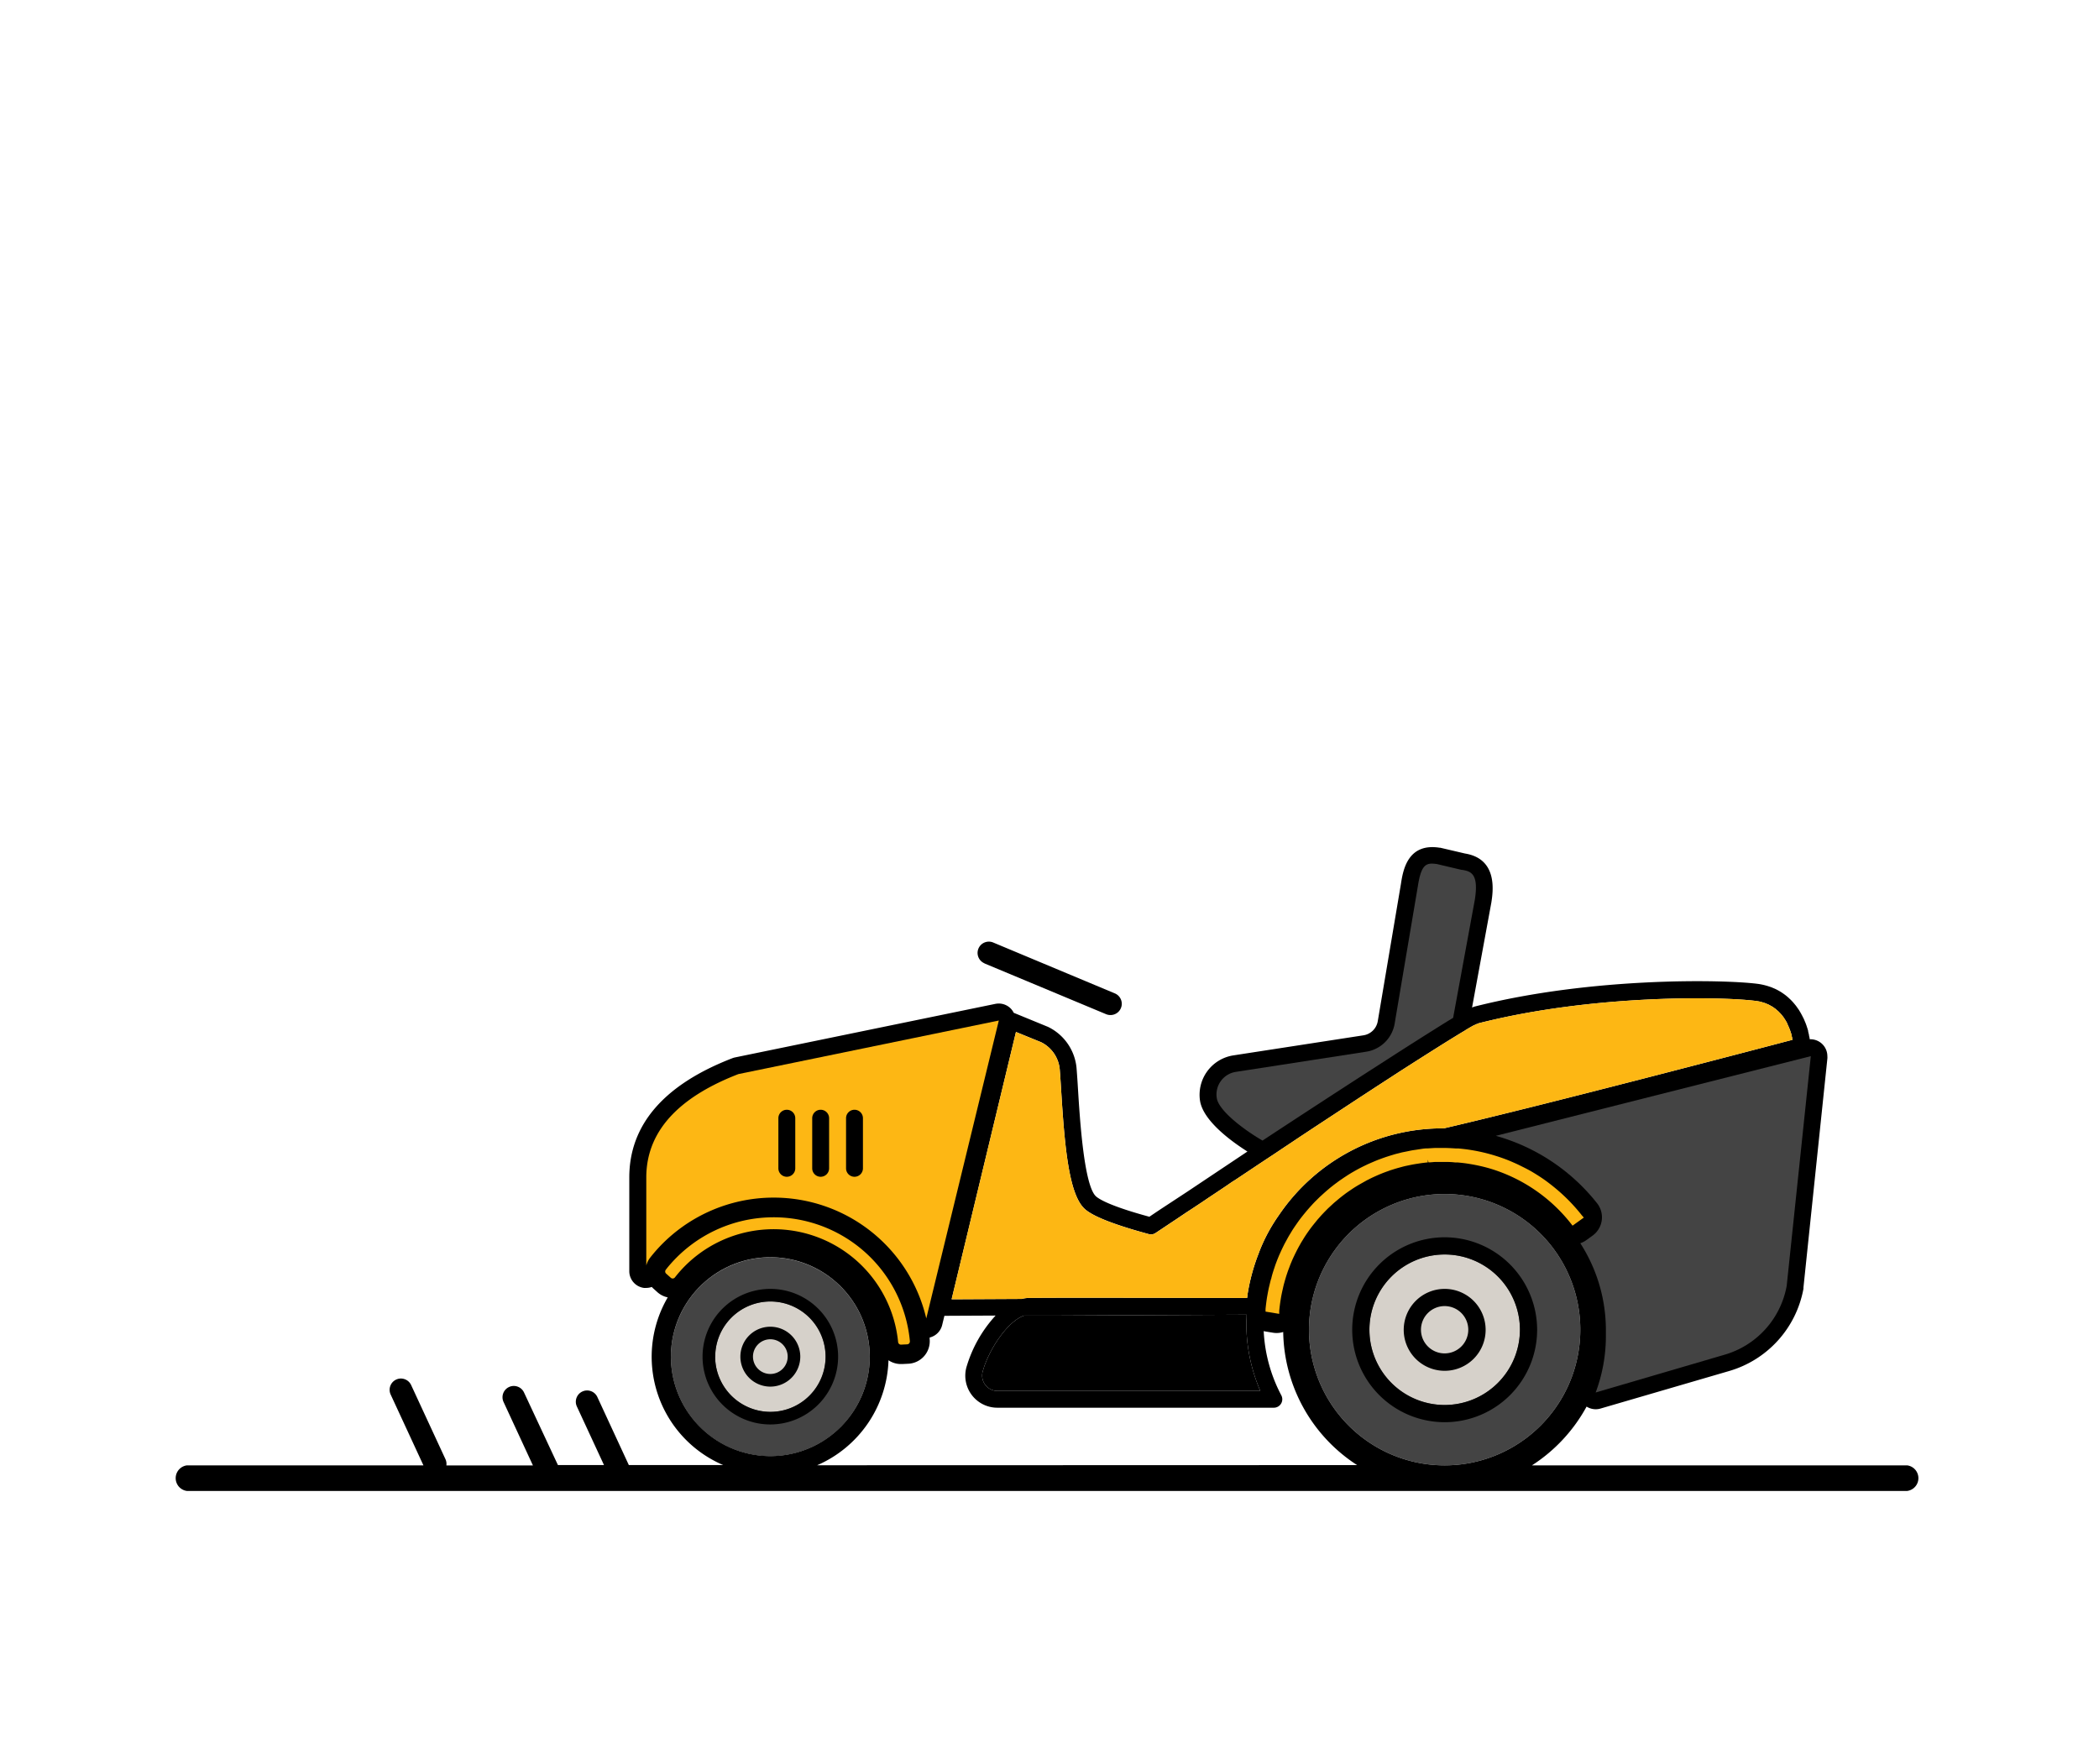 <svg xmlns="http://www.w3.org/2000/svg" viewBox="0 0 410 344.58"><defs><style>.cls-1{fill:#444}.cls-2{fill:#d6d1ca}.cls-3{fill:#fdb714}</style></defs><g id="Heftruck"><circle class="cls-1" cx="150.47" cy="265.02" r="19.42" transform="rotate(-67.5 150.471 265.022)"/><path class="cls-1" d="M282.24 286.23h-.11a26.5 26.5 0 1 1 .11 0z"/><path class="cls-2" d="M282.19 274.44a14.7 14.7 0 1 1 14.7-14.7 14.72 14.72 0 0 1-14.7 14.7zM139.69 265a10.78 10.78 0 1 1 10.78 10.78A10.8 10.8 0 0 1 139.69 265z"/><path d="M372.48 286.23h-73.24a31.68 31.68 0 0 0 10.67-11.48 3.35 3.35 0 0 0 1.77.52 3.31 3.31 0 0 0 .93-.13l25.12-7.33a20.6 20.6 0 0 0 14.54-16.08 2 2 0 0 0 0-.24l4.67-44.7a2.63 2.63 0 0 0 0-.49 3.3 3.3 0 0 0-3.28-3.3h-.17c0-.23-.08-.47-.13-.72v-.07c-.05-.23-.1-.46-.17-.7v-.13q-.09-.34-.21-.69l-.06-.19c-.07-.22-.15-.44-.24-.67l-.09-.21c-.09-.22-.18-.44-.28-.66a1.09 1.09 0 0 0-.08-.15c-.17-.35-.36-.71-.56-1.06l-.3-.5-.25-.35c-.12-.17-.23-.34-.36-.5l-.28-.34c-.13-.16-.27-.32-.41-.47l-.31-.32-.47-.44-.34-.29c-.17-.14-.35-.27-.53-.4l-.38-.26c-.19-.13-.39-.24-.59-.36l-.41-.22a6.8 6.8 0 0 0-.67-.3c-.14-.06-.28-.13-.43-.18s-.53-.18-.8-.26l-.4-.11a13 13 0 0 0-1.3-.26c-6.36-.86-32.34-1.43-55.43 4.43l-.33.12-.14.06 3.77-20.52c.32-2.11 1.31-8.51-5.14-9.56l-4.83-1.13h-.12c-6.31-1-7.18 4.49-7.58 7.1l-4.53 26.84a3.36 3.36 0 0 1-2.79 2.7l-25.47 3.93a7.79 7.79 0 0 0-6.45 8.84c.6 3.91 6.07 7.91 9.26 9.93l-11.77 7.86L227 236c-.85.56-1.68 1.12-2.49 1.67-7.37-2-9.67-3.34-10.38-3.94-2.39-2-3.21-15.27-3.56-20.93-.1-1.66-.2-3.12-.29-4.22a9.94 9.94 0 0 0-5.57-8l-6.7-2.75a3.17 3.17 0 0 0-.56-.81 3.29 3.29 0 0 0-2.37-1 3.71 3.71 0 0 0-.67.07l-50.85 10.46a3.24 3.24 0 0 0-.53.16c-13.34 5.16-20.11 13-20.11 23.28v18.3a3.3 3.3 0 0 0 2.86 3.28 3.4 3.4 0 0 0 .45 0 3.33 3.33 0 0 0 1.09-.19c.07.07.12.15.2.22l.91.82a4.32 4.32 0 0 0 2 1 23 23 0 0 0 10.83 32.75h-18.43l-6.15-13.29a2.2 2.2 0 1 0-4 1.85l5.3 11.44h-9L102.36 272a2.2 2.2 0 0 0-4 1.85l5.74 12.4H87.19A2.19 2.19 0 0 0 87 285l-6.69-14.45a2.2 2.2 0 0 0-4 1.85l6.4 13.83H36.52a2.52 2.52 0 0 0 0 5h336a2.52 2.52 0 0 0 0-5zm-90.24 0h-.11a26.5 26.5 0 1 1 .11 0zm-36.06-14.54h-51.4a3 3 0 0 1-2.85-3.71c1.18-4.43 5-10 8.12-11h5.59l37.87-.18v.16c0 .58-.06 1.16-.06 1.72a33.24 33.24 0 0 0 2.73 13.01zm-94.45-33.34h-1.88 1.28zM131.05 265a19.42 19.42 0 1 1 19.42 19.42A19.44 19.44 0 0 1 131.05 265zm28.56 21.21a23.15 23.15 0 0 0 13.94-20.51 4.33 4.33 0 0 0 2.43.74h.22l1.23-.06a4.4 4.4 0 0 0 4.16-4.82v-.3a3.32 3.32 0 0 0 2.44-2.42l.44-1.82 10-.05a25.48 25.48 0 0 0-5.71 10.14 6.26 6.26 0 0 0 6.05 7.86h54a1.65 1.65 0 0 0 1.47-2.42 29.94 29.94 0 0 1-3.44-12.55 2 2 0 0 0 .23.06l1.58.26a4.33 4.33 0 0 0 2-.14 31.52 31.52 0 0 0 14.44 26zm38.84-84.64l4.91 2a6.59 6.59 0 0 1 3.64 5.3c.09 1.08.18 2.51.28 4.13.69 11.12 1.52 20.55 4.73 23.25 1.7 1.43 5.75 3 12.37 4.8a1.61 1.61 0 0 0 1.35-.22l3-2 1.1-.73 1.92-1.29L233 236l1.84-1.22 1.21-.82 1.82-1.21 1.24-.83c.72-.47 1.42-1 2.13-1.42l.81-.54 3-2 .22-.15L248 226l.72-.47L251 224l.64-.42L254 222l.67-.44 2.31-1.53.49-.32 8.19-5.38.2-.13 2.27-1.48.41-.27 2.08-1.35.31-.2 2.26-1.47c5.77-3.7 10.65-6.78 13-8.16l.13-.1.88-.52.68-.38h.06a5.34 5.34 0 0 1 .48-.24h.07c.15-.07.27-.13.36-.16 22.62-5.74 48-5.19 54.17-4.35a8.54 8.54 0 0 1 .93.17l.23.07c.21.06.42.12.61.19s.28.12.41.17.25.1.36.16l.34.19.36.2.26.19c.12.09.25.17.36.26l.22.2c.12.1.23.19.34.3l.14.15c.12.12.25.25.36.38l.08.1c.12.15.25.3.36.46l.07.11a8.29 8.29 0 0 1 .64 1.06v.06c.09.18.17.35.25.53a11 11 0 0 1 .44 1.14c.06.18.12.36.17.53a.29.29 0 0 0 0 .09c0 .14.07.28.11.41a.24.24 0 0 0 0 .09c0 .13.05.25.08.37-8.12 2.14-48.83 12.82-68.11 17.3h-.35a38.63 38.63 0 0 0-31.9 17 33.15 33.15 0 0 0-3.81 7.11l-.09.25-.18.47a38.3 38.3 0 0 0-2 7.5c0 .26-.07.53-.1.8-11.31 0-36.71-.09-42.71 0a6 6 0 0 0-1.33.19l-13.68.07z"/><path d="M282.19 241.68a18.06 18.06 0 1 0 18.06 18.06 18.09 18.09 0 0 0-18.06-18.06zm0 32.76a14.7 14.7 0 1 1 14.7-14.7 14.72 14.72 0 0 1-14.7 14.7z"/><path d="M282.19 251.76a8 8 0 1 0 8 8 8 8 0 0 0-8-8zm0 12.6a4.62 4.62 0 1 1 4.61-4.62 4.62 4.62 0 0 1-4.61 4.62zM163.71 265a13.24 13.24 0 1 0-13.24 13.24A13.26 13.26 0 0 0 163.71 265zm-24 0a10.78 10.78 0 1 1 10.78 10.78 10.8 10.8 0 0 1-10.8-10.78z"/><path d="M156.32 265a5.85 5.85 0 1 0-5.85 5.85 5.86 5.86 0 0 0 5.85-5.85zm-9.24 0a3.39 3.39 0 1 1 3.39 3.38 3.39 3.39 0 0 1-3.39-3.38zM192.26 188.17l23.79 9.93a2.25 2.25 0 0 0 .84.17 2.2 2.2 0 0 0 .85-4.24L194 184.1a2.2 2.2 0 1 0-1.69 4.07z"/><path class="cls-3" d="M128.39 244c-.47.52-.93 1.07-1.38 1.64a4.34 4.34 0 0 0-.77 1.55V230c0-9.94 7.66-16.2 18-20.2l50.86-10.46-14.17 58.19a30.6 30.6 0 0 0-29.79-23.6A30.68 30.68 0 0 0 128.39 244zM309 237.41a35 35 0 0 0-4.43-4.67c-.8-.7-1.64-1.37-2.49-2s-1.75-1.2-2.66-1.75-1.86-1-2.82-1.48c-.48-.23-1-.45-1.45-.65a31.94 31.94 0 0 0-3-1.09 33.92 33.92 0 0 0-4.73-1.12c-.76-.13-1.57-.23-2.56-.32h-.51c-.84-.06-1.67-.1-2.45-.1h-1.59l-1.49.09h-.14c-.54 0-1.08.12-1.62.19l-.49.08q-.56.07-1.11.18l-.62.13-1 .2-.65.17c-.3.07-.61.15-.91.24l-.66.2-.88.28-.71.25-.81.3-.62.25-.88.38-.59.26-.93.45-.14.07-.35.18c-.42.22-.82.44-1.29.71l-.1.06c-.46.26-.91.54-1.35.83l-.43.28-.89.61-.4.29-.1.08c-.26.19-.52.38-.77.58l-.52.41-.71.6-.51.45-.68.62c-.17.15-.33.31-.49.47l-.66.65c-.15.17-.31.32-.46.49s-.43.47-.64.71l-.42.48-.67.81-.34.43c-.31.39-.6.79-.95 1.29s-.61.88-.9 1.33l-.27.45c-.19.31-.38.62-.56.94l-.3.55c-.16.29-.32.58-.47.87l-.3.61c-.14.29-.27.57-.4.86s-.19.43-.29.64l-.36.88-.25.66-.15.41-.16.5c-.08.22-.15.44-.22.66s-.2.64-.29 1l-.05.17c0 .16-.09.31-.13.47-.1.36-.18.73-.27 1.09l-.13.55c-.12.55-.22 1.1-.32 1.67-.13.78-.23 1.59-.31 2.4v.51l2.67.44v-.59c.08-.79.18-1.57.31-2.35.08-.51.18-1 .29-1.51l.12-.51c.07-.34.15-.67.24-1l.16-.58c.09-.3.18-.61.27-.9l.2-.6c.1-.29.2-.57.31-.85s.15-.4.22-.59.23-.56.34-.83.17-.38.25-.57l.39-.82.27-.54c.14-.28.29-.56.44-.84l.27-.48c.17-.31.36-.62.55-.92l.21-.35a29.74 29.74 0 0 1 1.72-2.44l.25-.31.68-.84.33-.37c.22-.25.43-.49.66-.73l.37-.39.66-.67.4-.37.77-.71.33-.28.8-.67.34-.27c.26-.21.54-.41.81-.62l.36-.26 1-.68.23-.15c.83-.54 1.7-1 2.57-1.5l.31-.15c.33-.17.67-.34 1-.49l.44-.2c.3-.13.6-.27.91-.39l.49-.2c.3-.11.6-.23.9-.33l.52-.19.89-.28.54-.16 1-.27.43-.11 1-.21.5-.1q.56-.1 1.11-.18l.37-.06c.5-.07 1-.13 1.51-.18l-.05-.54.18.54c.46 0 .91-.07 1.37-.09H281.94c.72 0 1.48 0 2.26.1h.48c.91.08 1.65.17 2.35.29a33.15 33.15 0 0 1 4.35 1A31.74 31.74 0 0 1 306.85 239l.32.41 2.2-1.58z"/><path class="cls-3" d="M169.06 244.67a26.79 26.79 0 0 0-37.81 1.92c-.41.45-.82.93-1.2 1.43a.56.56 0 0 0 .06.75l.92.82a.57.57 0 0 0 .41.14.56.56 0 0 0 .39-.21c.37-.47.75-.93 1.15-1.37a24.44 24.44 0 0 1 42.45 14 .56.56 0 0 0 .55.5l1.23-.06a.54.54 0 0 0 .38-.19.6.6 0 0 0 .14-.42 26.67 26.67 0 0 0-8.67-17.31z"/><path class="cls-1" d="M237.67 214.46a4.46 4.46 0 0 1 3.73-5.09l25.47-3.94a6.67 6.67 0 0 0 5.53-5.38l4.54-26.89c.56-3.62 1.31-4.47 2.76-4.47a7.42 7.42 0 0 1 1 .09l4.82 1.14h.13c1.78.28 3.19.9 2.44 5.77l-4.25 23.13c-1 .59-2.25 1.38-3.75 2.32l-2.07 1.3-2.09 1.33-.4.25-2 1.28-.29.18-2.45 1.58c-7.93 5.09-17.35 11.23-24.18 15.73-3.77-2.18-8.61-5.9-8.94-8.33z"/><path d="M153.69 229.86a1.65 1.65 0 0 0 1.65-1.65v-9.79a1.65 1.65 0 0 0-3.3 0v9.79a1.65 1.65 0 0 0 1.65 1.65zM160.3 229.86a1.65 1.65 0 0 0 1.65-1.65v-9.79a1.65 1.65 0 1 0-3.3 0v9.79a1.65 1.65 0 0 0 1.65 1.65zM166.91 229.86a1.65 1.65 0 0 0 1.65-1.65v-9.79a1.65 1.65 0 0 0-3.3 0v9.79a1.65 1.65 0 0 0 1.65 1.65z"/><path class="cls-3" d="M198.45 201.59l4.91 2a6.59 6.59 0 0 1 3.64 5.3c.09 1.08.18 2.51.28 4.13.69 11.12 1.52 20.55 4.73 23.25 1.7 1.43 5.75 3 12.37 4.8a1.61 1.61 0 0 0 1.35-.22l3-2 1.1-.73 1.92-1.29L233 236l1.84-1.22 1.21-.82 1.82-1.21 1.24-.83c.72-.47 1.42-1 2.13-1.42l.81-.54 3-2 .22-.15L248 226l.72-.47L251 224l.64-.42L254 222l.67-.44 2.31-1.53.49-.32 8.19-5.38.2-.13 2.27-1.48.41-.27 2.08-1.35.31-.2 2.26-1.47c5.77-3.7 10.65-6.78 13-8.16l.13-.1.88-.52.68-.38h.06a5.34 5.34 0 0 1 .48-.24h.07c.15-.07.27-.13.36-.16 22.62-5.74 48-5.19 54.17-4.35a8.54 8.54 0 0 1 .93.17l.23.07c.21.06.42.12.61.19s.28.12.41.17.25.1.36.16l.34.19.36.2.26.19c.12.09.25.17.36.26l.22.2c.12.1.23.19.34.3l.14.15c.12.12.25.25.36.38l.08.1c.12.15.25.3.36.46l.07.11a8.29 8.29 0 0 1 .64 1.06v.06c.09.18.17.35.25.53a11 11 0 0 1 .44 1.14c.06.18.12.36.17.53a.29.29 0 0 0 0 .09c0 .14.07.28.11.41a.24.24 0 0 0 0 .09c0 .13.05.25.08.37-8.12 2.14-48.83 12.82-68.11 17.3h-.35a38.63 38.63 0 0 0-31.9 17 33.15 33.15 0 0 0-3.81 7.11l-.09.25-.18.47a38.3 38.3 0 0 0-2 7.5c0 .26-.07.53-.1.8-11.31 0-36.71-.09-42.71 0a6 6 0 0 0-1.33.19l-13.68.07z"/><path class="cls-1" d="M353.71 206.3L349 251.15a17.19 17.19 0 0 1-12.21 13.49L311.68 272a31.37 31.37 0 0 0 2-11.13v-.43-.67a31.31 31.31 0 0 0-5-16.93 4.61 4.61 0 0 0 1.09-.54l1.3-.94a4.41 4.41 0 0 0 .9-6.31 38.36 38.36 0 0 0-19.79-13.19z"/><path d="M246.18 271.69h-51.4a3 3 0 0 1-2.85-3.71c1.18-4.43 5-10 8.12-11h5.59l37.87-.18v.16c0 .58-.06 1.16-.06 1.72a33.24 33.24 0 0 0 2.73 13.01z"/></g></svg>

